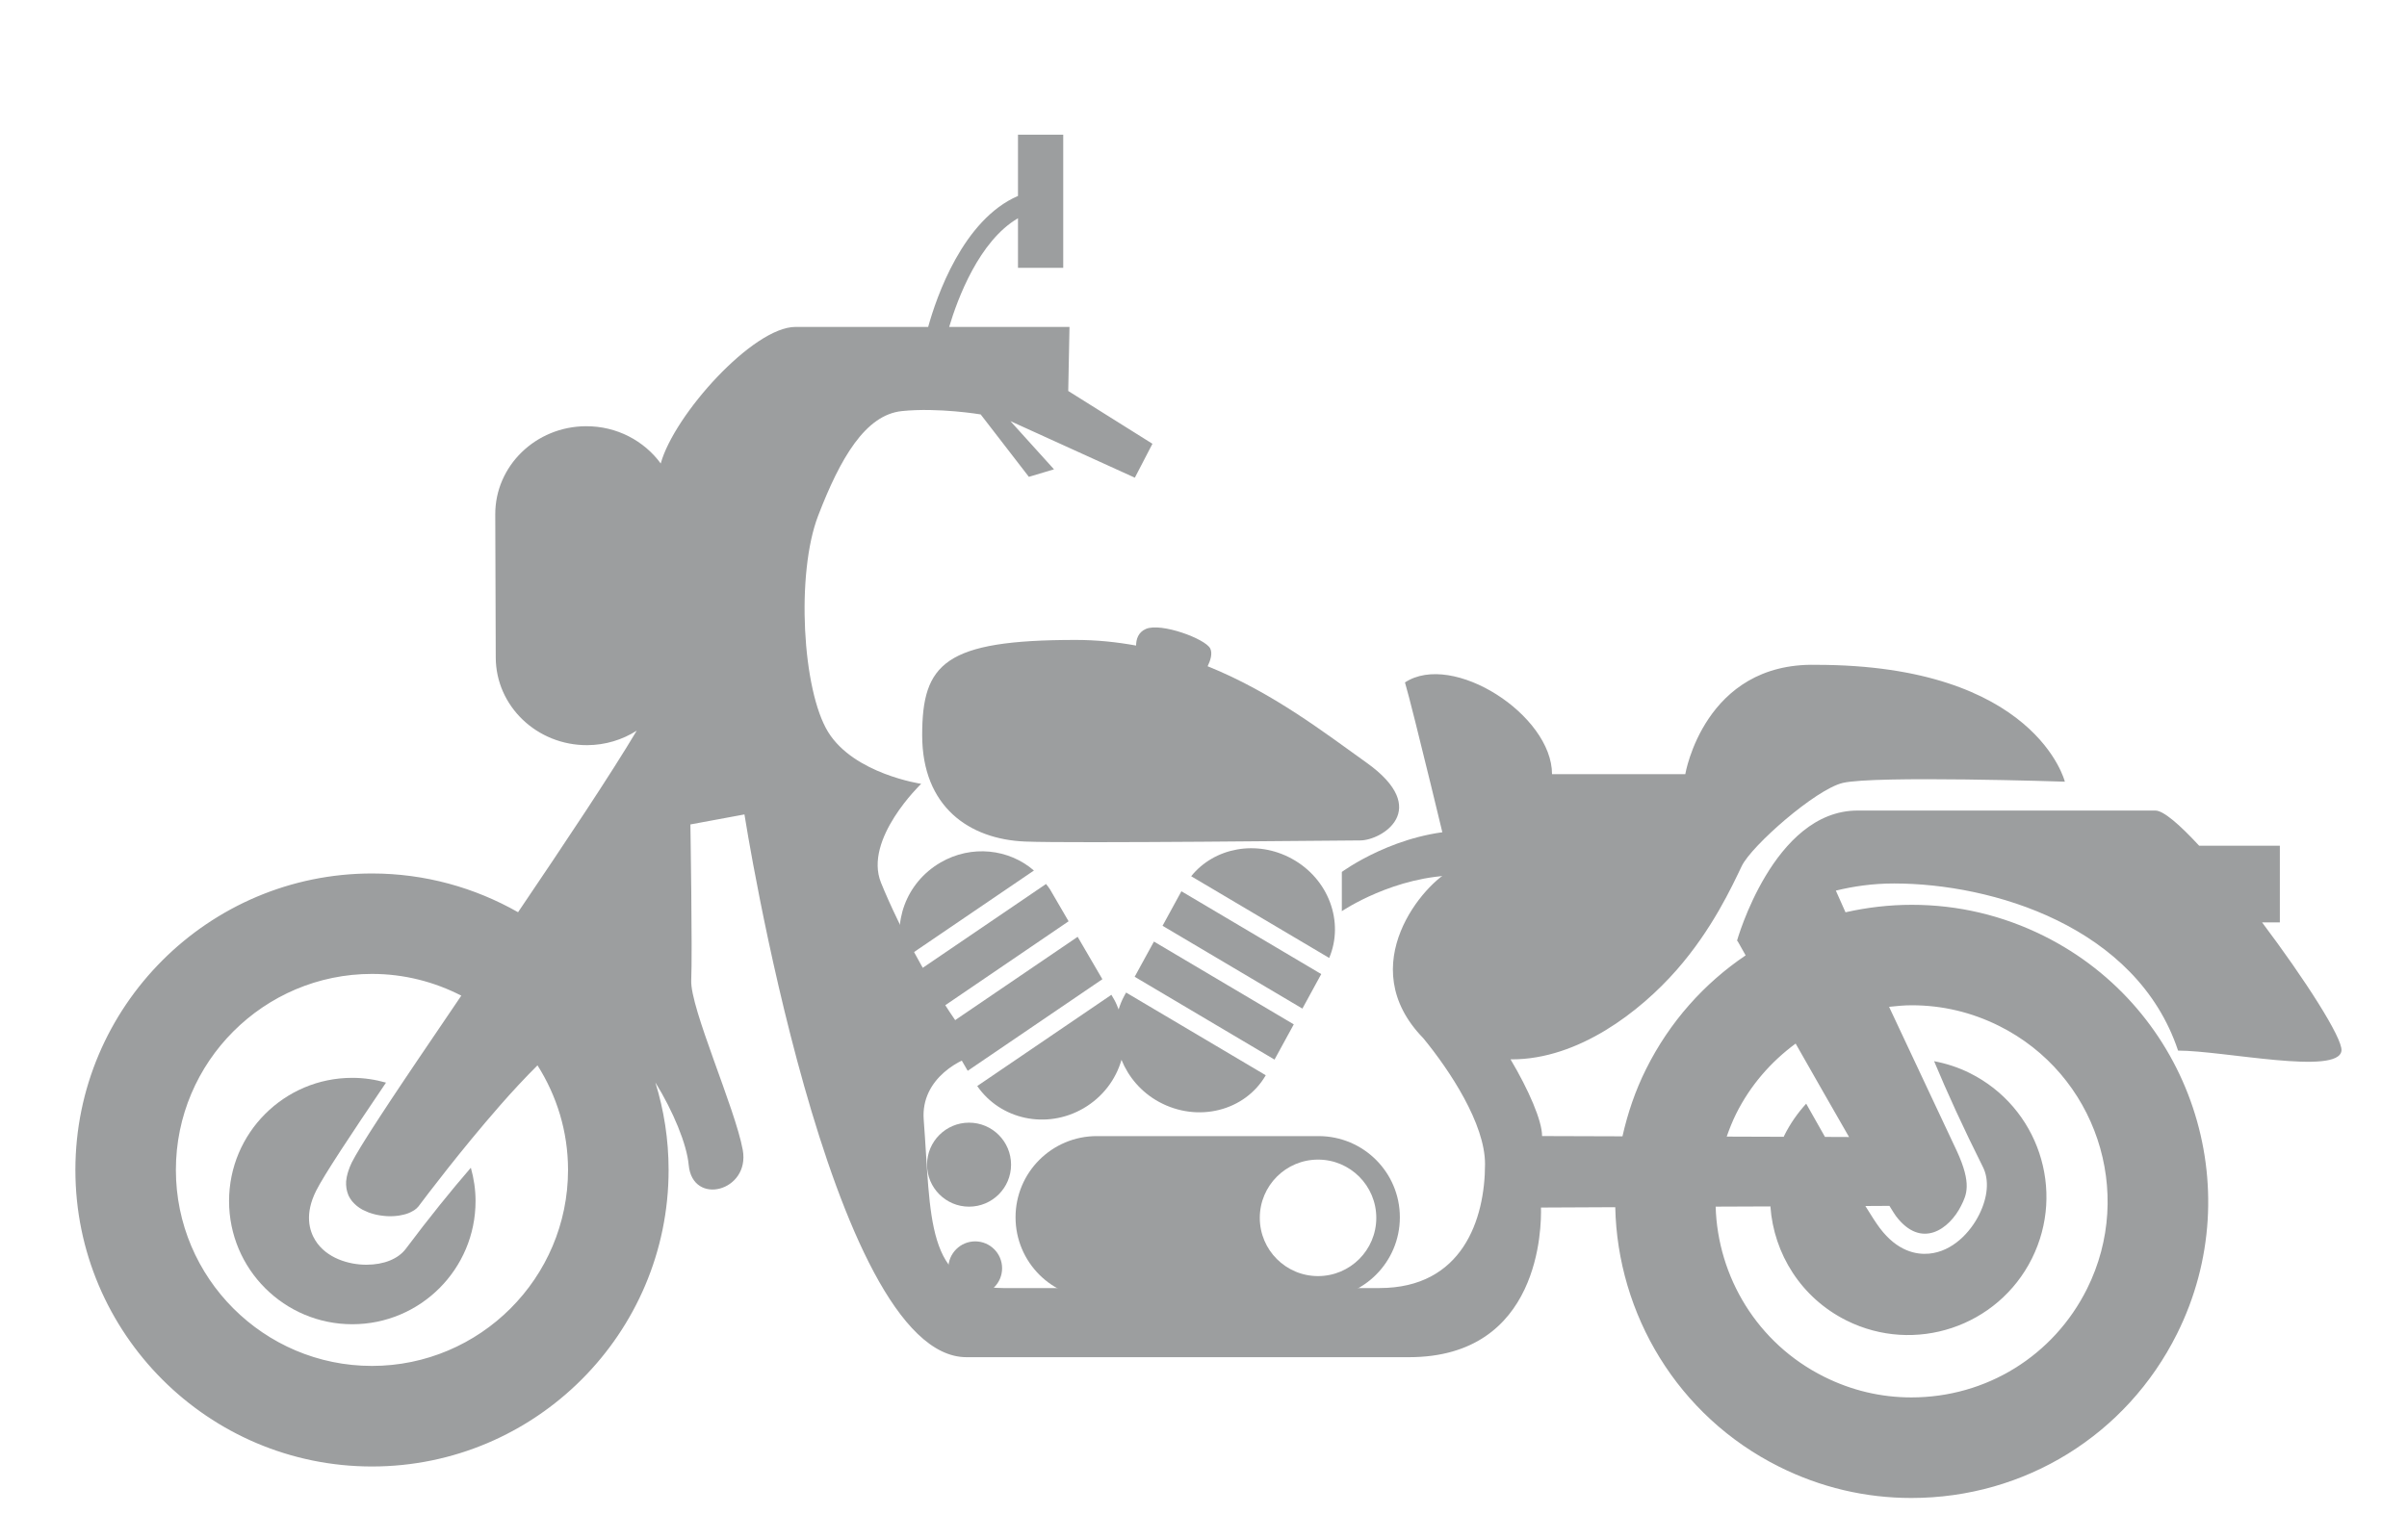 <?xml version="1.0" encoding="utf-8"?>
<!-- Generator: Adobe Illustrator 15.0.0, SVG Export Plug-In . SVG Version: 6.00 Build 0)  -->
<!DOCTYPE svg PUBLIC "-//W3C//DTD SVG 1.1//EN" "http://www.w3.org/Graphics/SVG/1.1/DTD/svg11.dtd">
<svg version="1.1" xmlns="http://www.w3.org/2000/svg" xmlns:xlink="http://www.w3.org/1999/xlink" x="0px" y="0px"
	 width="122.25px" height="78.25px" viewBox="39.25 28.75 122.25 78.25" enable-background="new 39.25 28.75 122.25 78.25"
	 xml:space="preserve">
<g id="Livello_1">
	<g id="Livello_1_1_" display="none">
		<path display="inline" fill="#9C9E9F" d="M133.812,55.027c8.115-1.779,10.769-6.779,11.584-9.129l-23.961,3.556
			C123.238,52.479,126.999,56.517,133.812,55.027"/>
		<path display="inline" fill="#9C9E9F" d="M72.759,79.812c-1.696,0-3.072,1.375-3.072,3.072c0,1.694,1.376,3.067,3.072,3.067
			c1.693,0,3.068-1.373,3.068-3.067C75.827,81.188,74.452,79.812,72.759,79.812"/>
		<path display="inline" fill="#9C9E9F" d="M87.015,82.486c-1.213,0-2.195,0.981-2.195,2.195c0,1.215,0.982,2.195,2.195,2.195
			c1.216,0,2.199-0.98,2.199-2.195C89.214,83.469,88.231,82.486,87.015,82.486"/>
		<path display="inline" fill="#9C9E9F" d="M98.656,83.122c-1.212,0-2.195,0.979-2.195,2.194s0.982,2.195,2.195,2.195
			c1.214,0,2.197-0.98,2.197-2.195C100.854,84.104,99.871,83.122,98.656,83.122"/>
		<path display="inline" fill="#9C9E9F" d="M169.846,60.254c11.639-7.006,23.521-15.393,22.674-21.78
			c-0.57-4.301-5.516-6.234-11.795-6.913l-32.627,14.18c-0.597,2.318-3.264,9.468-13.742,11.764
			c-1.213,0.27-2.348,0.389-3.406,0.389c-6.762,0-10.467-4.888-12.157-8.049h-0.011c-3.652-5.834-7.797-10.847-12.348-13.764
			c-1.941-1.243-4.031-2.094-6.207-2.639c0.35-1.121,0.646-2.671-0.417-2.671c-1.662,0-7.6-0.237-10.448,0
			c-1.585,0.133-1.404,1.294-0.936,2.3c-11.35,1.632-22.575,7.907-27.2,10.754c0,0,9.114,17.31,27.842,26.217
			c18.724,8.897,58.088-1.873,58.487-1.983l0.678,2.448c-1.151,0.319-20.541,5.623-38.797,5.623c-7.881,0-15.554-0.987-21.458-3.795
			c-19.506-9.272-28.521-26.361-28.915-27.124c-1.122-1.115,18.254-31.183-4.086-20.8c-40.794,19.904-38.004,33.492-33.339,38.56
			c-3.542,0.65-6.497,1.864-8.146,3.772c-2.475,2.871,0.466,3.84,5.572,4.606C11.14,75.742,5.769,84.186,5.769,93.895
			c0,14.217,11.535,25.76,25.753,25.76c14.228,0,25.758-11.543,25.758-25.756c0-0.399-0.015-0.789-0.033-1.182
			c1.874,2.897,3.195,4.995,4.08,5.143c2.464,0.092,3.505-3.994,2.355-9.506l8.228,11.836l15.663,0.016v1.885H82.02v4.447h15.238
			v-4.447h-5.242v-1.878l38.328,0.046h6.164c2.842,11.139,12.914,19.396,24.938,19.396c14.223,0,25.758-11.538,25.758-25.756
			c0-6.684-2.564-12.752-6.739-17.332c6.315,3.854,10.938,8.34,12.425,8.047C198.07,82.877,189.52,64.443,169.846,60.254
			 M31.534,110.091c-8.937,0-16.191-7.26-16.191-16.196c0-8.927,7.263-16.195,16.191-16.195c1.827,0,3.572,0.312,5.212,0.881
			l-3.718,6.037c-0.402-0.055-0.809-0.094-1.227-0.094c-4.967,0-8.994,4.027-8.994,8.994c0,4.971,4.026,8.996,8.994,8.996
			c4.97,0,8.996-4.025,8.996-8.996c0-1.922-0.61-3.701-1.64-5.164l3.701-6.013c3.002,2.937,4.864,7.028,4.864,11.554
			C47.719,102.816,40.451,110.091,31.534,110.091 M72.759,90.24c-3.974,0-7.195-3.225-7.195-7.198c0-3.972,3.221-7.194,7.195-7.194
			c3.973,0,7.193,3.223,7.193,7.194C79.952,87.018,76.731,90.24,72.759,90.24 M81.964,84.632c0-2.688,2.181-4.87,4.867-4.87
			c2.69,0,4.872,2.182,4.872,4.87c0,2.687-2.181,4.866-4.872,4.866C84.145,89.498,81.964,87.318,81.964,84.632 M98.473,90.135
			c-2.688,0-4.867-2.181-4.867-4.867c0-2.689,2.18-4.871,4.867-4.871c2.689,0,4.869,2.182,4.869,4.871
			C103.342,87.954,101.162,90.135,98.473,90.135 M161.449,110.091c-6.68,0-12.428-4.057-14.895-9.839h9.217
			c1.631,1.656,3.897,2.686,6.404,2.686c4.971,0,8.999-4.025,8.999-8.996c0-4.965-4.028-8.99-8.999-8.99
			c-3.66,0-6.809,2.193-8.212,5.338h-8.294c1.656-7.202,8.087-12.59,15.781-12.59c8.928,0,16.188,7.27,16.188,16.195
			C177.637,102.831,170.387,110.091,161.449,110.091"/>
	</g>
	<g id="Livello_2">
		<path fill="#9C9E9F" d="M94.955,94.72h11.266c2.278,0,4.127-1.846,4.127-4.125c0-2.28-1.849-4.125-4.127-4.125H94.955
			c-2.278,0-4.126,1.845-4.126,4.125C90.829,92.874,92.676,94.72,94.955,94.72 M106.193,87.664c1.634,0,2.958,1.325,2.958,2.96
			c0,1.634-1.324,2.958-2.958,2.958s-2.959-1.323-2.959-2.958S104.559,87.664,106.193,87.664"/>
		<path fill="#9C9E9F" d="M88.467,85.787c-1.178,0-2.133,0.955-2.133,2.134c0,1.177,0.955,2.134,2.133,2.134
			c1.179,0,2.134-0.955,2.134-2.134S89.646,85.787,88.467,85.787"/>
		<path fill="#9C9E9F" d="M88.78,91.818c-0.753,0-1.366,0.611-1.366,1.365c0,0.756,0.611,1.366,1.366,1.366
			c0.754,0,1.366-0.61,1.366-1.366C90.146,92.43,89.534,91.818,88.78,91.818"/>
		<path fill="#9C9E9F" d="M97.452,60.702c-0.4,0.171-0.498,0.534-0.501,0.846c-0.976-0.178-1.995-0.286-3.068-0.286
			c-6.658,0-7.796,1.195-7.796,4.838c0,3.641,2.391,5.292,5.235,5.405c2.445,0.099,15.934-0.057,17.013-0.057
			c1.083,0,3.671-1.565,0.314-3.955c-2.101-1.496-4.748-3.558-8.064-4.894c0.141-0.289,0.256-0.646,0.133-0.9
			C100.477,61.207,98.226,60.371,97.452,60.702"/>
		<path fill="#9C9E9F" d="M154.14,75.613h0.902v-3.895h-4.097c-0.995-1.077-1.816-1.788-2.223-1.788h-15.13
			c-4.276,0-6.128,6.639-6.128,6.639s0.012-0.012,0.026-0.027c0.123,0.217,0.267,0.471,0.42,0.746
			c-2.107,1.422-3.862,3.381-5.053,5.769c-0.557,1.111-0.941,2.263-1.203,3.424l-4.083-0.013v-0.004
			c0-0.774-0.675-2.331-1.602-3.895c0.023,0.001,0.046,0.002,0.068,0.002c3.383,0,6.511-2.427,8.361-4.533
			c1.815-2.066,2.82-4.256,3.314-5.287c0.495-1.032,3.751-3.897,5.133-4.225c1.618-0.382,11.278-0.063,11.278-0.063
			s-1.469-5.936-12.64-5.936c-5.682-0.127-6.638,5.554-6.638,5.554h-6.768c0-3.001-5.042-6.255-7.469-4.66
			c0.383,1.277,2.363,9.533,2.363,9.533h0.007c-1.349,0.616-5.064,4.824-1.439,8.543c1.342,1.635,3.135,4.342,3.135,6.393
			c0,2.81-1.149,6.3-5.363,6.3H90.208c-3.97,0-3.667-3.642-4.043-8.553c-0.163-2.118,1.957-3.192,2.893-3.32
			c-2.173-2.638-4.17-6.512-5.063-8.724c-0.895-2.213,2.042-5.021,2.042-5.021s-3.406-0.5-4.724-2.628
			c-1.318-2.128-1.639-8.054-0.511-10.99c1.128-2.936,2.404-5.128,4.256-5.319c1.852-0.191,4,0.17,4,0.17l2.448,3.171l1.276-0.382
			l-2.213-2.448l6.319,2.873l0.894-1.723l-4.277-2.682l0.064-3.255h-6.111c0.427-1.433,1.519-4.367,3.495-5.521v2.52h2.298v-6.766
			h-2.298v3.112c-2.801,1.211-4.144,5.145-4.562,6.655h-6.737c-2.155,0-6.162,4.46-6.846,6.938
			c-0.842-1.148-2.225-1.899-3.792-1.893c-2.557,0.009-4.62,2.016-4.612,4.483l0.025,7.272c0.009,2.466,2.089,4.458,4.645,4.449
			c0.931-0.004,1.791-0.277,2.515-0.736c-1.311,2.203-3.622,5.669-6.027,9.223c-2.193-1.246-4.721-1.968-7.419-1.968
			c-8.306,0-15.064,6.758-15.064,15.063c0,8.307,6.758,15.065,15.064,15.065c8.306,0,15.065-6.759,15.065-15.065
			c0-1.546-0.236-3.04-0.672-4.446c0.902,1.46,1.596,3.133,1.693,4.192c0.192,2.106,3.128,1.341,2.745-0.766
			c-0.382-2.108-2.68-7.215-2.617-8.619c0.064-1.404-0.042-7.915-0.042-7.915l2.745-0.509c0,0,4.32,27.575,11.278,27.575h22.469
			c6.698,0,6.734-6.65,6.708-7.602l3.773-0.018c0.115,5.418,3.148,10.601,8.324,13.185c2.111,1.053,4.372,1.588,6.718,1.588
			c5.753,0,10.923-3.196,13.489-8.34c3.711-7.434,0.682-16.497-6.751-20.21c-2.111-1.052-4.372-1.586-6.718-1.586
			c-1.151,0-2.28,0.134-3.368,0.38c-0.183-0.404-0.344-0.767-0.49-1.101c0.887-0.218,1.871-0.363,2.955-0.363
			c4.979,0,12.319,2.171,14.426,8.491c2.298,0,8.171,1.277,8.299,0C158.233,81.489,156.299,78.482,154.14,75.613 M58.141,98.146
			c-5.49,0-9.958-4.468-9.958-9.958s4.468-9.958,9.958-9.958c1.635,0,3.175,0.403,4.538,1.104c-0.788,1.157-1.539,2.264-2.227,3.285
			c-0.009,0.012-0.019,0.025-0.026,0.039c-0.213,0.315-0.42,0.622-0.618,0.919c-0.028,0.043-0.057,0.087-0.085,0.127
			c-0.198,0.298-0.39,0.586-0.573,0.859c-0.012,0.021-0.028,0.043-0.041,0.062c-0.186,0.282-0.362,0.548-0.528,0.803
			c-0.05,0.075-0.093,0.145-0.141,0.218c-0.109,0.166-0.216,0.331-0.313,0.484c-0.057,0.089-0.109,0.17-0.162,0.254
			c-0.08,0.127-0.158,0.249-0.229,0.365c-0.049,0.077-0.097,0.154-0.141,0.226c-0.068,0.11-0.126,0.211-0.183,0.309
			c-0.033,0.054-0.069,0.113-0.098,0.164c-0.078,0.137-0.146,0.26-0.195,0.358c-0.078,0.157-0.133,0.302-0.179,0.445
			c-0.013,0.038-0.024,0.073-0.034,0.111c-0.035,0.122-0.059,0.24-0.069,0.353c-0.002,0.014-0.005,0.03-0.007,0.043
			c-0.009,0.124-0.001,0.237,0.014,0.347c0.003,0.029,0.01,0.056,0.015,0.084c0.019,0.092,0.044,0.177,0.078,0.26
			c0.006,0.014,0.011,0.032,0.018,0.047c0.044,0.091,0.098,0.178,0.16,0.258c0.014,0.017,0.03,0.035,0.045,0.054
			c0.057,0.065,0.117,0.126,0.184,0.182c0.015,0.013,0.027,0.025,0.042,0.036c0.082,0.066,0.17,0.123,0.263,0.176
			c0.019,0.011,0.036,0.017,0.056,0.027c0.083,0.042,0.169,0.081,0.257,0.115c0.02,0.007,0.039,0.016,0.058,0.021
			c0.106,0.038,0.213,0.067,0.325,0.094c0.016,0.005,0.029,0.006,0.043,0.009c0.099,0.021,0.199,0.037,0.3,0.048
			c0.021,0.003,0.044,0.007,0.066,0.008c0.105,0.011,0.211,0.017,0.316,0.017c0.005,0,0.011,0,0.016,0
			c0.139,0,0.272-0.011,0.402-0.029c0.041-0.006,0.078-0.016,0.118-0.022c0.09-0.017,0.178-0.036,0.26-0.061
			c0.041-0.013,0.08-0.027,0.119-0.041c0.076-0.029,0.146-0.062,0.211-0.102c0.031-0.015,0.062-0.029,0.089-0.049
			c0.087-0.059,0.163-0.123,0.219-0.196c0.379-0.507,2.176-2.883,4.113-5.095v-0.001c0.643-0.735,1.301-1.444,1.932-2.07
			c0.976,1.54,1.551,3.359,1.551,5.314C68.099,93.677,63.632,98.146,58.141,98.146 M138.637,87.229
			c-0.408-0.885-1.937-4.103-3.442-7.327c0.381-0.042,0.764-0.079,1.153-0.079c1.547,0,3.04,0.353,4.438,1.051
			c4.912,2.453,6.914,8.444,4.462,13.357c-1.697,3.401-5.114,5.515-8.92,5.515c-1.548,0-3.04-0.354-4.438-1.053
			c-3.397-1.695-5.4-5.084-5.503-8.639l2.781-0.011c0.168,2.396,1.556,4.644,3.862,5.794c3.469,1.731,7.687,0.324,9.419-3.146
			c1.729-3.47,0.321-7.686-3.148-9.419c-0.589-0.295-1.202-0.491-1.819-0.608c0.655,1.572,1.481,3.384,2.479,5.376
			c0.326,0.644,0.255,1.527-0.191,2.419c-0.441,0.888-1.344,1.873-2.544,1.983c-0.651,0.06-1.615-0.119-2.503-1.302
			c-0.176-0.234-0.429-0.626-0.732-1.118l1.222-0.007c0.15,0.244,0.271,0.435,0.326,0.511c1.288,1.713,2.721,0.675,3.317-0.522
			C139.133,89.448,139.403,88.89,138.637,87.229 M133.162,86.516l-1.222-0.005c-0.305-0.536-0.622-1.095-0.955-1.688
			c-0.428,0.468-0.803,0.999-1.102,1.596c-0.014,0.027-0.024,0.059-0.038,0.086l-2.897-0.01c0.138-0.391,0.29-0.778,0.479-1.159
			c0.724-1.452,1.775-2.649,3.022-3.567C131.361,83.372,132.319,85.053,133.162,86.516"/>
		<path fill="#9C9E9F" d="M119.636,74.416l0.057-1.537c0,0-2.391-1.934-5.918-1.934c-3.528,0-6.374,2.104-6.374,2.104v1.993
			c0,0,2.675-1.821,5.918-1.821C116.562,73.221,119.636,74.416,119.636,74.416"/>
		<path fill="#9C9E9F" d="M59.863,92.193c-0.386,0.516-1.117,0.812-2.006,0.812c-0.883,0-2.028-0.327-2.594-1.241
			c-0.307-0.496-0.548-1.335,0.042-2.515c0.393-0.787,1.771-2.867,3.55-5.496c-0.544-0.155-1.118-0.243-1.712-0.243
			c-3.457,0-6.259,2.804-6.259,6.26c0,3.457,2.802,6.258,6.259,6.258c3.458,0,6.26-2.801,6.26-6.258
			c0-0.588-0.087-1.153-0.239-1.693C62.171,89.225,61.054,90.605,59.863,92.193"/>
		<path fill="#9C9E9F" d="M99.749,73.267l7.01,4.152c0.77-1.823-0.018-4.015-1.9-5.043C103.065,71.397,100.917,71.816,99.749,73.267
			"/>
		<polygon fill="#9C9E9F" points="96.879,78.375 103.982,82.583 104.96,80.793 97.858,76.586 		"/>
		<polygon fill="#9C9E9F" points="106.355,78.238 99.253,74.031 98.295,75.785 105.398,79.992 		"/>
		<path fill="#9C9E9F" d="M93.523,75.556l-0.941-1.617c-0.06-0.103-0.136-0.185-0.205-0.278l-6.809,4.631l1.117,1.919L93.523,75.556
			z"/>
		<polygon fill="#9C9E9F" points="95.239,78.499 93.983,76.345 87.145,80.997 88.399,83.152 		"/>
		<path fill="#9C9E9F" d="M87.014,72.573c-1.759,1.024-2.494,3.102-1.845,4.889l6.593-4.485
			C90.496,71.879,88.592,71.653,87.014,72.573"/>
		<path fill="#9C9E9F" d="M94.281,85.057c0.98-0.571,1.645-1.469,1.928-2.462c0.353,0.866,0.994,1.639,1.901,2.135
			c1.971,1.075,4.375,0.466,5.427-1.352l-7.094-4.202l-0.093,0.171c-0.122,0.222-0.213,0.453-0.285,0.688
			c-0.068-0.166-0.13-0.334-0.223-0.495l-0.145-0.249l-6.814,4.635C90.055,85.628,92.399,86.15,94.281,85.057"/>
	</g>
	<g id="Livello_3" display="none">
		<path display="inline" fill="#9C9E9F" d="M142.486,80.959V70.195l-43.151,3.638l-0.105,0.013c-0.325,0.04-4.238,0.559-8.122,2.477
			l-10.366,0.061l-0.073,0.008c-0.434,0.034-3.955,0.536-4.535,6.53H71.44v0.597v2.896v1.285v3.489v6.063v0.616v2.876h4.231
			c0.1,1.536,0.485,3.351,1.588,4.628c0.902,1.048,2.153,1.598,3.613,1.598c1.34,0,2.468-0.449,3.356-1.341
			c2.204-2.209,2.412-6.61,2.412-13.157c0-0.734-0.011-4.76-0.011-4.76c0-3.023,1.569-5.197,3.616-6.751h40.009
			c-3.262,3.694-4.158,5.19-4.951,6.751v-1.299c0-1.686-1.203-3.098-2.796-3.424L92.813,82.92c-1.924,0-3.491,1.566-3.491,3.491
			v13.302c0,1.566,0.625,3.104,1.708,4.217l4.549,4.678c1.001,1.033,2.776,1.783,4.218,1.783h22.014
			c1.924,0,3.492-1.565,3.492-3.492v-9.562c0.008,0.002,0.014,0.009,0.021,0.011c1.833,0.607,3.808-0.385,4.416-2.215
			c1.479-4.453,3.91-8.39,9.554-14.174H142.486L142.486,80.959z M83.138,87.71l0.004,2.49c0.022,5.928,0.039,11.528-1.387,12.963
			c-0.164,0.163-0.383,0.315-0.883,0.315c-0.558,0-0.804-0.195-0.969-0.389c-0.44-0.512-0.651-1.423-0.729-2.349h2.102v-2.876V97.25
			v-6.062v-3.49v-1.285v-2.895V82.92h-1.63c0.282-2.16,1.041-2.925,1.405-3.045l5.175-0.046
			C84.405,81.784,83.138,84.348,83.138,87.71"/>
		<path display="inline" fill="#9C9E9F" d="M158.997,67.022c-0.541,0-1.077,0.023-1.61,0.05c1.047-1.34,2.816-3.605,4.741-6.062
			h16.077h5.136h4.521v-7.802h-9.655v0.014l-12.467,0.035l-0.337-8.331v-0.5c0-0.132-0.012-0.251-0.033-0.359l-0.028-0.72
			l-50.69,0.301l0.035,0.006l-3.264,0.084l0.012,4.116c-5.629-4.03-12.902-7.858-21.192-8.953c0.02-0.114,0.034-0.231,0.034-0.349
			v-0.499c0-1.093-0.895-1.989-1.988-1.989H85.23c-1.092,0-1.988,0.896-1.988,1.989v0.499c0,0.077,0.013,0.149,0.024,0.223
			c-9.391,1.371-14.102,12.162-13.948,16.64l0.007,0.461c0.01,1.149,0.032,3.134,0.491,5.132h-1.592v-15.4
			c0.062-0.688-0.289-1.381-0.94-1.715l-3.109-1.592c-0.851-0.439-1.91-0.098-2.348,0.756l-2.483,4.84c-0.5-2-1.785-3.8-3.622-5.233
			l6.934-13.517c5.134,0.009,7.929,2.766,8.784,3.775v1.05c0,0.963,0.782,1.746,1.745,1.746c0.966,0,1.749-0.782,1.749-1.746v-1.659
			c0-0.35-0.105-0.691-0.301-0.98c-0.116-0.168-2.195-3.078-6.442-4.645H79.32c1.929,0,3.494-1.563,3.494-3.493
			c0-1.928-1.565-3.492-3.494-3.492H66.297V14.83l2.797,4.835c2.506,0,4.542-3.516,4.542-7.854s-2.036-7.85-4.542-7.85l-4.543,7.853
			v7.948c-1.662,0.269-2.931,1.698-2.931,3.435c0,0.092,0.018,0.18,0.024,0.271l-8.925,17.403c-2.24-1.009-4.879-1.602-7.713-1.602
			v20.998c3.492,0,6.691-0.883,9.202-2.358l-1.336,2.607c-0.438,0.854-0.096,1.913,0.759,2.351l1.552,0.797l-3.479,6.79
			c-4.841-2.212-10.164-3.429-15.668-3.429c-2.865,0-5.727,0.323-8.503,0.964c1.507,6.712,0.051-0.117,1.572,6.803
			c2.261-0.519,4.595-0.785,6.932-0.785c4.376,0,8.611,0.943,12.479,2.661L46.037,81.5c-4.38-1.745-7.139-2.254-10-2.254
			c-14.099,0-25.572,11.473-25.572,25.572c0,14.104,11.474,25.576,25.572,25.576c14.105,0,25.579-11.473,25.579-25.576
			c0-8.523-4.224-16.062-12.44-21.782l2.45-4.778c4.721,2.773,8.713,6.805,11.449,11.789c6.156-3.217-0.114-0.082,6.123-3.359
			c-3.25-5.918-7.944-10.729-13.494-14.117H96.59c1.35-0.312,2.274-0.435,2.431-0.455l0.169-0.02l45.044-3.796v9.491
			c1.565-0.857,3.213-1.57,4.914-2.146l1.354,4.916c-10.792,4.852-17.079,13.828-17.079,24.26c0,14.104,11.472,25.574,25.576,25.574
			c14.103,0,25.574-11.472,25.574-25.574c0-14.102-11.474-25.573-25.574-25.573c-1.091,0-2.358-0.017-5.118,0.431l-1.367-4.961
			c2.102-0.457,4.266-0.709,6.485-0.709c9.567,0,18.438,4.354,24.339,11.942c4.562-3.3-0.027-0.165,5.514-4.287
			C181.618,72.354,170.734,67.022,158.997,67.022 M51.134,104.816c0,8.326-6.771,15.1-15.1,15.1c-8.325,0-15.097-6.773-15.097-15.1
			c0-8.324,6.771-15.098,15.097-15.098c1.176,0,2.334,0.16,5.146,1.244l-3.085,6.014c-0.659-0.175-1.348-0.274-2.061-0.274
			c-4.482,0-8.116,3.633-8.116,8.114c0,4.482,3.634,8.115,8.116,8.115c4.481,0,8.115-3.633,8.115-8.115
			c0-2.517-1.144-4.766-2.942-6.254l3.102-6.049C49.149,96.324,51.134,100.342,51.134,104.816 M153.337,90.85l1.872,6.795
			c-2.576,1.357-4.33,4.06-4.33,7.172c0,4.483,3.635,8.115,8.118,8.115c4.481,0,8.114-3.632,8.114-8.115
			c0-4.48-3.633-8.113-8.114-8.113c-0.142,0-0.28,0.014-0.42,0.021l-1.888-6.846c1.84-0.312,2.135-0.158,2.308-0.158
			c8.323,0,15.099,6.772,15.099,15.098c0,8.326-6.773,15.1-15.099,15.1c-8.328,0-15.101-6.773-15.101-15.1
			C143.896,99.206,146.992,94.309,153.337,90.85"/>
	</g>
	<g id="Livello_4" display="none">
		<path display="inline" fill="#9C9E9F" d="M185.014,73.43v-0.313h8.614V60.687h-23.899c-1.472-0.618-3.018-1.146-4.654-1.547
			h15.918v-4.598h-33.025h-4.453h-3.257c0.239-0.862,0.396-1.667,0.396-2.305c0-2.988,0-7.331-4.367-7.331h-30.387
			c0,0-4.275,0.539-4.275,6.652c0,1.164,0.119,2.252,0.307,3.256l6.271,15.422l0.382,0.915l0.009,0.02h-0.002
			c0.674,1.834,0.684,3.396,0.024,4.648c-0.247,0.472-0.587,0.89-0.982,1.263l-1.267,0.954c0.175-0.104,0.338-0.225,0.504-0.34
			c0,0,0,0,0,0.005v0.002l-3.368,2.53c-9.429-5.58-28.465-16.837-30.133-17.822c0.673-1.177,1.503-2.628,1.503-2.628l0.783-1.38
			l-1.366-0.757c-0.516-0.284-4.126-2.438-4.126-6.938c0-1.203,0.262-2.578,0.905-4.122c0.299-0.43,0.808-1.339,0.808-2.675
			c0-0.253-0.019-0.524-0.062-0.808c-0.045-0.278-0.116-0.553-0.204-0.829c-0.08-0.258-0.186-0.515-0.308-0.771l6.444-11.213
			l4.075,1.263c1.569,0.485,3.227-0.436,3.697-2.056c0.47-1.621-0.419-3.328-1.99-3.814l-5.896-1.824c0,0-0.29-1.006-1.2-2.088
			c-0.038-0.051-0.075-0.104-0.117-0.148c-0.026-0.029-0.052-0.051-0.076-0.078c-0.067-0.078-0.148-0.152-0.224-0.229
			c-0.349-0.351-0.735-0.657-1.151-0.924c-0.962-0.623-2.234-1.115-3.906-1.248l-0.017-0.006c-0.144-0.013-0.3-0.013-0.445-0.021
			c-0.155-0.003-0.299-0.019-0.46-0.019l0.003,0.006c-0.04,0-0.075-0.006-0.112-0.006h-3.105v-0.01H54.732v16.348h5.317
			l-11.59,24.662c0,0,1.061,0.621,2.157,1.262l-2.858,5.678c-4.769-2.442-10.132-3.823-15.807-3.823
			c-5.618,0-11.001,1.317-15.995,3.903c-1.685,0.878-2.365,2.997-1.519,4.734c0.849,1.738,2.901,2.438,4.587,1.565
			c4.033-2.097,8.382-3.154,12.926-3.154c4.538,0,8.834,1.086,12.659,3.018l-0.83,1.646c-3.601-1.82-7.631-2.871-11.905-2.871
			c-14.986,0-27.18,12.578-27.18,28.041c0,15.461,12.194,28.039,27.18,28.039c14.987,0,27.18-12.578,27.18-28.039
			c0-7.324-2.758-13.981-7.23-18.979c-0.231-0.285-0.449-0.571-0.687-0.854l0.835-1.654c5.462,5.423,8.871,13.037,8.871,21.461
			c0,2.363-0.27,4.721-0.802,6.998c-0.443,1.893,0.686,3.791,2.52,4.252c1.833,0.451,3.678-0.706,4.119-2.6
			c0.275-1.172,0.481-2.355,0.643-3.552c2.975,5.495,6.607,9.935,10.981,11.649l0.255,0.102h51.533l6.279,0.09
			c0.312,0.359,0.628,0.706,0.941,1.049c5.119,6.813,13.104,11.221,22.088,11.221c9.164,0,17.287-4.592,22.393-11.637l9.582,0.135
			v-9.191l-5.178,0.074c0.755-2.611,1.174-5.375,1.174-8.236c0-1.477-0.143-2.914-0.35-4.33l5.906,0.467
			c0.463,0.037,0.92-0.15,1.229-0.515c0.305-0.358,0.434-0.848,0.339-1.319C194.457,94.527,192.133,83.361,185.014,73.43
			 M51.685,100.098c0,11.269-8.887,20.438-19.809,20.438c-10.924,0-19.81-9.169-19.81-20.438c0-11.27,8.885-20.436,19.81-20.436
			c3.05,0,5.929,0.736,8.511,2.01l-4.159,8.262c-1.314-0.605-2.763-0.944-4.29-0.944c-5.83,0-10.551,4.87-10.551,10.884
			c0,6.008,4.722,10.882,10.551,10.882c5.824,0,10.549-4.874,10.549-10.882c0-0.704-0.072-1.387-0.194-2.049l5.177-10.28
			C50.1,91.01,51.685,95.361,51.685,100.098 M108.031,109.785l-19.493,0.41L89.55,99.4c0.672-3.873,3.304-4.178,3.516-4.197h9.432
			c0.273,1.77,1.167,3.695,4.023,4.904l1.031,6.617l24.475-0.382c0.215,1.052,0.496,2.079,0.818,3.085L108.031,109.785z
			 M109.784,91.648v-1.955h32.291v-0.295c2.39-3.981,6.028-7.076,10.354-8.709l1.592,10.931L109.784,91.648z M166.568,120.085
			c-2.234,0.871-4.645,1.369-7.168,1.369c-4.619,0-8.871-1.614-12.297-4.298l23.416,0.328
			C169.038,118.545,167.729,119.414,166.568,120.085 M178.1,108.775l-37.146,0.537c-0.452-0.994-0.833-2.021-1.13-3.092
			l24.393-0.378c1.377-1.51,2.223-3.538,2.223-5.772c0-4.025-2.729-7.389-6.381-8.235l-1.804-12.382
			c0.382-0.021,0.759-0.059,1.146-0.059c11.24,0,20.387,9.434,20.387,21.027C179.786,103.393,179.18,106.215,178.1,108.775"/>
	</g>
	<g id="Livello_5" display="none">
		<g display="inline">
			<path fill="#9C9E9F" d="M179.609,93.337l4.736-3.869c0,0-2.384-4.302-5.544-9.073c2.481,0.623,5.612,1.102,5.47-0.519
				c-0.238-2.67-1.66-7.661-4.978-9.054c-2.242-0.943-6.108-0.714-8.381-0.47c-1.63-1.554-3.161-2.548-4.404-2.548
				c-5.843,0-18.788,5.417-26.841,5.417H99.566c-5.212,0,6.948,5.725,8.368,15.01s-12.869,17.021-17.052,17.021h-15
				c-1.895,0-13.578-8.354-15.315-23.521c-1.734-15.166,11.21-39.305,14.525-40.388c3.316-1.082,11.055,0,11.055,0
				s1.894-5.531-1.105-5.222c-3.001,0.311-10.185,0.117-10.185,0.117s-2.12-3.568-4.954-6.213l0.569,0.026
				c0.156-3.552,1.526-12.221,5.829-15.129c1.363,7.165,5.068,7.271,5.068,7.271V2.352c0,0-5.198,1.721-5.423,8.549
				c-6.723,2.683-8.586,12.644-9.083,16.975c-4.074-1.727-10.876,0.626-10.876,0.626l-0.001,0.039
				c-3.042,0.481-4.545-4.807-6.589-4.141c-2.133,0.698-0.711,18.918,1.541,18.105c1.848-0.668,4.705-3.031,5.676-3.865
				c1.178,1.228,2.851,3.323,2.218,4.872c-0.634,1.083-2.054-0.311-4.106,1.082c-1.989,1.35-18.312,10.734-20.042,33.84
				C29.607,79.499,5.34,94.473,10.283,97.828c0.751,0.302,3.063,0.429,6.133,0.548c-2.32,3.304-3.687,7.296-3.687,11.599
				c0,11.307,9.385,20.504,20.921,20.504c8.794,0,16.327-5.358,19.413-12.912c4.926,3.901,9.703,6.104,12.717,6.104
				c8.423,0,46.721-0.438,53.894-0.466c0.062,0.004,0.119,0.021,0.182,0.021c0.062,0,0.123-0.017,0.188-0.021h0.206
				c0.344,0,0.675-0.042,0.994-0.117c3.454-0.64,6.071-3.601,6.071-7.174c0-1.444-0.447-2.774-1.189-3.903
				c-7.428-0.15-13.415-7.675-13.415-16.947c0-9.367,6.106-16.965,13.646-16.965c0.066,0,0.134,0.022,0.199,0.028
				c-4.479,2.39-7.568,7.315-7.568,13.028c0,8.043,6.107,14.563,13.644,14.563c1.942-1.747,3.745-3.483,5.365-5.116
				c0.571-0.179,1.159-0.355,1.752-0.535c-1.746,2.994-2.763,6.447-2.763,10.143c0,11.301,9.386,20.499,20.92,20.499
				c11.535,0,20.919-9.198,20.919-20.499c0-5.129-1.942-9.809-5.128-13.406c5.476,2.674,13.21,7.26,14.443,11.857
				c2.022-1.596-0.02,0,2.053-1.547C190.352,102.158,179.609,93.337,179.609,93.337 M33.65,115.619
				c-3.182,0-5.764-2.533-5.764-5.646c0-3.115,2.582-5.647,5.764-5.647c3.178,0,5.762,2.532,5.762,5.647
				C39.412,113.086,36.828,115.619,33.65,115.619 M157.902,115.852c-3.176,0-5.76-2.533-5.76-5.646c0-3.117,2.584-5.651,5.76-5.651
				c3.184,0,5.765,2.534,5.765,5.651C163.667,113.316,161.086,115.852,157.902,115.852"/>
			<path fill="#9C9E9F" d="M99.566,69.508h40.103c3.829,0,9.452-1.539,14.42-2.896c4.942-1.354,9.213-2.521,12.421-2.521
				c0.422,0,0.85,0.054,1.286,0.151c-1.769-3.765-8.671-7.749-16.286-10.939c-8.92-3.738-52.022-3.83-55.34,0
				c-2.851,3.291-2.488,14.044-1.125,18.392C95.612,70.727,96.86,69.508,99.566,69.508"/>
		</g>
	</g>
</g>
<g id="Livello_2_1_" display="none">
	<g id="Livello_3_1_" display="inline">
		<path fill="#9C9E9F" d="M125.194,76.073v-6.167l-24.721,2.084l-0.06,0.008c-0.187,0.022-2.428,0.319-4.653,1.419l-5.938,0.034
			l-0.042,0.005c-0.249,0.02-2.266,0.307-2.598,3.741h-2.689v0.342v1.658v0.736v1.999v3.474v0.354v1.647h2.424
			c0.057,0.88,0.278,1.92,0.91,2.651c0.517,0.601,1.233,0.915,2.07,0.915c0.768,0,1.414-0.257,1.923-0.768
			c1.263-1.266,1.382-3.787,1.382-7.538c0-0.421-0.006-2.727-0.006-2.727c0-1.732,0.899-2.978,2.072-3.868h22.921
			c-1.869,2.117-2.382,2.974-2.837,3.868v-0.744c0-0.966-0.689-1.774-1.602-1.962l-17.011-0.039c-1.103,0-2,0.897-2,2v7.621
			c0,0.897,0.358,1.777,0.979,2.415l2.606,2.681c0.573,0.592,1.59,1.021,2.416,1.021h12.612c1.102,0,2-0.897,2-2.001v-5.478
			c0.005,0.001,0.008,0.005,0.013,0.006c1.05,0.348,2.182-0.221,2.53-1.269c0.847-2.552,2.239-4.807,5.473-8.12H125.194
			L125.194,76.073z M91.194,79.94l0.002,1.427c0.013,3.396,0.022,6.604-0.795,7.427c-0.094,0.093-0.219,0.181-0.506,0.181
			c-0.319,0-0.46-0.112-0.555-0.223c-0.252-0.293-0.373-0.815-0.417-1.346h1.204v-1.647v-0.353v-3.474v-1.999v-0.736v-1.658v-0.343
			h-0.934c0.162-1.237,0.596-1.676,0.805-1.744l2.965-0.026C91.919,76.546,91.194,78.015,91.194,79.94"/>
		<path fill="#9C9E9F" d="M134.653,68.088c-0.31,0-0.617,0.013-0.923,0.029c0.6-0.768,1.614-2.065,2.717-3.473h9.21h2.942h2.59
			v-4.47h-5.531v0.008l-7.143,0.02l-0.192-4.773v-0.287c0-0.075-0.007-0.144-0.02-0.206l-0.016-0.412l-29.041,0.172l0.021,0.003
			l-1.87,0.048l0.007,2.358c-3.225-2.309-7.392-4.502-12.141-5.129c0.012-0.065,0.02-0.132,0.02-0.2v-0.286
			c0-0.626-0.513-1.14-1.139-1.14h-1.751c-0.625,0-1.139,0.514-1.139,1.14v0.286c0,0.044,0.007,0.086,0.014,0.128
			c-5.38,0.786-8.079,6.968-7.991,9.533l0.004,0.264c0.006,0.658,0.019,1.795,0.281,2.94H82.65V55.82
			c0.035-0.394-0.166-0.791-0.539-0.982l-1.782-0.912c-0.487-0.251-1.094-0.056-1.345,0.433l-1.422,2.773
			c-0.287-1.146-1.023-2.177-2.075-2.998l3.973-7.744c2.941,0.005,4.542,1.584,5.032,2.163v0.602c0,0.552,0.448,1,1,1
			c0.553,0,1.002-0.448,1.002-1v-0.951c0-0.2-0.06-0.396-0.172-0.561c-0.066-0.097-1.257-1.764-3.69-2.661h6.375
			c1.105,0,2.002-0.896,2.002-2.001c0-1.104-0.896-2-2.002-2h-7.461v-2.792l1.603,2.77c1.436,0,2.602-2.015,2.602-4.5
			c0-2.485-1.166-4.497-2.602-4.497l-2.603,4.499v4.554c-0.952,0.154-1.679,0.973-1.679,1.967c0,0.053,0.01,0.104,0.014,0.155
			l-5.113,9.971c-1.283-0.579-2.795-0.918-4.418-0.918v12.03c2,0,3.833-0.506,5.271-1.351l-0.765,1.494
			c-0.251,0.489-0.055,1.096,0.435,1.347l0.89,0.457l-1.993,3.89c-2.774-1.267-5.823-1.964-8.977-1.964
			c-1.641,0-3.281,0.185-4.871,0.552c0.863,3.846,0.029-0.067,0.9,3.897c1.295-0.297,2.633-0.45,3.972-0.45
			c2.507,0,4.933,0.541,7.149,1.524l-1.42,2.769c-2.509-1-4.09-1.291-5.729-1.291c-8.078,0-14.65,6.572-14.65,14.65
			c0,8.08,6.573,14.652,14.65,14.652c8.081,0,14.654-6.572,14.654-14.652c0-4.883-2.42-9.202-7.127-12.479l1.404-2.737
			c2.705,1.589,4.992,3.898,6.559,6.754c3.527-1.843-0.065-0.047,3.508-1.925c-1.862-3.39-4.551-6.146-7.73-8.087H98.9
			c0.773-0.18,1.303-0.249,1.393-0.261l0.097-0.012l25.806-2.174v5.437c0.896-0.491,1.84-0.899,2.814-1.229l0.775,2.816
			c-6.183,2.779-9.784,7.922-9.784,13.898c0,8.08,6.572,14.651,14.652,14.651c8.079,0,14.651-6.572,14.651-14.651
			s-6.573-14.651-14.651-14.651c-0.625,0-1.351-0.009-2.932,0.247l-0.783-2.842c1.203-0.262,2.443-0.406,3.715-0.406
			c5.481,0,10.563,2.494,13.944,6.842c2.613-1.891-0.017-0.095,3.158-2.456C147.613,71.143,141.378,68.088,134.653,68.088
			 M72.859,89.741c0,4.77-3.879,8.65-8.651,8.65c-4.77,0-8.649-3.881-8.649-8.65s3.879-8.649,8.649-8.649
			c0.674,0,1.337,0.092,2.948,0.713l-1.768,3.444c-0.377-0.1-0.772-0.157-1.181-0.157c-2.568,0-4.65,2.082-4.65,4.649
			s2.082,4.648,4.65,4.648c2.567,0,4.649-2.081,4.649-4.648c0-1.442-0.655-2.73-1.686-3.583l1.777-3.466
			C71.722,84.876,72.859,87.178,72.859,89.741 M131.41,81.739l1.073,3.893c-1.477,0.778-2.48,2.326-2.48,4.109
			c0,2.568,2.082,4.648,4.65,4.648c2.567,0,4.648-2.08,4.648-4.648c0-2.567-2.081-4.648-4.648-4.648c-0.081,0-0.16,0.008-0.24,0.013
			l-1.082-3.922c1.055-0.18,1.224-0.091,1.322-0.091c4.769,0,8.65,3.88,8.65,8.649s-3.881,8.65-8.65,8.65
			c-4.771,0-8.651-3.881-8.651-8.65C126.002,86.526,127.775,83.721,131.41,81.739"/>
	</g>
</g>
<g id="Livello_5_2_" display="none">
	<g id="Livello_4_1_" display="inline">
		<path fill="#9C9E9F" d="M150.826,71.786v-0.186h5.089v-7.342h-14.117c-0.869-0.365-1.782-0.677-2.748-0.914h9.401v-2.716h-19.507
			h-2.631h-1.923c0.141-0.509,0.232-0.985,0.232-1.362c0-1.764,0-4.33-2.578-4.33h-17.949c0,0-2.525,0.318-2.525,3.929
			c0,0.688,0.07,1.33,0.181,1.923l3.705,9.11l0.225,0.539l0.007,0.012h-0.003c0.399,1.084,0.405,2.007,0.016,2.745
			c-0.146,0.28-0.347,0.527-0.581,0.747l-0.748,0.563c0.104-0.062,0.2-0.133,0.299-0.201c0,0,0,0,0,0.003v0.002l-1.989,1.494
			c-5.571-3.296-16.814-9.945-17.799-10.527c0.397-0.695,0.888-1.552,0.888-1.552l0.462-0.815l-0.807-0.447
			c-0.305-0.168-2.438-1.44-2.438-4.098c0-0.711,0.155-1.523,0.535-2.434c0.177-0.254,0.477-0.791,0.477-1.581
			c0-0.149-0.011-0.31-0.037-0.477c-0.027-0.165-0.068-0.327-0.12-0.49c-0.047-0.152-0.11-0.304-0.182-0.456l3.806-6.623
			l2.407,0.746c0.926,0.287,1.906-0.257,2.184-1.214c0.277-0.958-0.248-1.966-1.175-2.252l-3.482-1.078c0,0-0.172-0.594-0.709-1.233
			c-0.023-0.03-0.045-0.061-0.069-0.087c-0.016-0.017-0.031-0.03-0.045-0.046c-0.04-0.046-0.088-0.09-0.132-0.136
			c-0.207-0.207-0.434-0.388-0.68-0.545c-0.568-0.368-1.32-0.659-2.307-0.737l-0.011-0.003c-0.085-0.008-0.177-0.008-0.263-0.013
			c-0.091-0.002-0.176-0.011-0.272-0.011l0.002,0.003c-0.024,0-0.045-0.003-0.067-0.003h-1.833v-0.006h-7.141v9.656h3.14
			l-6.845,14.567c0,0,0.626,0.367,1.274,0.745l-1.688,3.354c-2.817-1.442-5.984-2.257-9.336-2.257c-3.318,0-6.498,0.777-9.448,2.305
			c-0.995,0.519-1.397,1.771-0.897,2.797c0.501,1.026,1.714,1.439,2.709,0.925c2.382-1.239,4.951-1.863,7.635-1.863
			c2.681,0,5.218,0.641,7.477,1.782l-0.49,0.973c-2.127-1.075-4.508-1.696-7.032-1.696c-8.852,0-16.054,7.43-16.054,16.563
			c0,9.132,7.202,16.562,16.054,16.562s16.054-7.43,16.054-16.562c0-4.326-1.629-8.258-4.271-11.21
			c-0.137-0.169-0.265-0.338-0.406-0.506l0.494-0.977c3.226,3.204,5.239,7.7,5.239,12.677c0,1.395-0.159,2.788-0.473,4.133
			c-0.262,1.117,0.405,2.239,1.488,2.512c1.083,0.267,2.173-0.416,2.433-1.536c0.163-0.692,0.284-1.391,0.38-2.097
			c1.756,3.245,3.902,5.867,6.486,6.88l0.15,0.061h30.44l3.708,0.053c0.185,0.213,0.372,0.417,0.557,0.62
			c3.023,4.024,7.74,6.627,13.046,6.627c5.414,0,10.211-2.712,13.228-6.874l5.659,0.08v-5.429l-3.059,0.044
			c0.445-1.542,0.693-3.175,0.693-4.865c0-0.871-0.084-1.722-0.207-2.558l3.489,0.276c0.273,0.021,0.544-0.09,0.727-0.304
			c0.181-0.213,0.256-0.501,0.2-0.78C156.404,84.247,155.031,77.651,150.826,71.786 M72.074,87.537
			c0,6.656-5.25,12.071-11.701,12.071c-6.452,0-11.701-5.415-11.701-12.071c0-6.657,5.249-12.07,11.701-12.07
			c1.802,0,3.502,0.435,5.027,1.187l-2.457,4.881c-0.776-0.358-1.632-0.559-2.534-0.559c-3.443,0-6.231,2.877-6.231,6.429
			c0,3.549,2.789,6.428,6.231,6.428c3.44,0,6.231-2.879,6.231-6.428c0-0.415-0.042-0.819-0.115-1.21l3.058-6.071
			C71.138,82.17,72.074,84.74,72.074,87.537 M105.355,93.26l-11.514,0.241l0.598-6.375c0.397-2.288,1.951-2.468,2.077-2.479h5.571
			c0.161,1.045,0.69,2.183,2.377,2.896l0.608,3.908l14.457-0.225c0.127,0.621,0.293,1.228,0.483,1.821L105.355,93.26z
			 M106.391,82.546v-1.154h19.074v-0.175c1.411-2.351,3.561-4.18,6.115-5.144l0.94,6.457L106.391,82.546z M139.932,99.344
			c-1.319,0.515-2.743,0.809-4.234,0.809c-2.729,0-5.24-0.954-7.263-2.539l13.83,0.193C141.39,98.434,140.617,98.946,139.932,99.344
			 M146.742,92.663l-21.94,0.316c-0.267-0.587-0.492-1.194-0.667-1.825l14.408-0.224c0.812-0.892,1.312-2.09,1.312-3.409
			c0-2.379-1.613-4.364-3.769-4.864l-1.066-7.314c0.226-0.013,0.448-0.034,0.677-0.034c6.64,0,12.042,5.571,12.042,12.42
			C147.739,89.482,147.38,91.149,146.742,92.663"/>
	</g>
</g>
<g id="Livello_4_2_" display="none">
	<g id="Livello_5_1_" display="inline">
		<g>
			<path fill="#9C9E9F" d="M147.128,83.076l2.746-2.245c0,0-1.383-2.494-3.215-5.261c1.438,0.361,3.254,0.639,3.172-0.301
				c-0.139-1.548-0.963-4.442-2.887-5.251c-1.301-0.547-3.542-0.414-4.859-0.272c-0.946-0.901-1.834-1.477-2.555-1.477
				c-3.389,0-10.896,3.141-15.565,3.141H100.71c-3.022,0,4.028,3.319,4.852,8.704s-7.462,9.871-9.888,9.871h-8.698
				c-1.099,0-7.874-4.846-8.882-13.641c-1.005-8.794,6.501-22.793,8.423-23.421c1.924-0.627,6.412,0,6.412,0
				s1.098-3.207-0.641-3.028c-1.74,0.18-5.906,0.067-5.906,0.067s-1.229-2.069-2.873-3.603l0.331,0.015
				c0.09-2.06,0.885-7.087,3.38-8.773c0.791,4.155,2.939,4.216,2.939,4.216V30.313c0,0-3.015,0.998-3.145,4.957
				c-3.898,1.556-4.979,7.333-5.267,9.845c-2.362-1.001-6.307,0.362-6.307,0.362l0,0.023c-1.764,0.279-2.636-2.788-3.821-2.401
				c-1.236,0.405-0.412,10.971,0.894,10.5c1.072-0.388,2.729-1.758,3.292-2.242c0.683,0.712,1.653,1.927,1.286,2.825
				c-0.368,0.628-1.191-0.18-2.381,0.627c-1.153,0.783-10.619,6.225-11.622,19.624c-2.944,0.618-17.017,9.302-14.15,11.247
				c0.436,0.175,1.776,0.249,3.557,0.317c-1.345,1.917-2.138,4.231-2.138,6.727c0,6.558,5.442,11.891,12.132,11.891
				c5.099,0,9.468-3.108,11.258-7.488c2.856,2.263,5.626,3.54,7.375,3.54c4.884,0,27.094-0.254,31.253-0.271
				c0.037,0.003,0.069,0.012,0.105,0.012s0.071-0.009,0.108-0.012h0.12c0.199,0,0.392-0.024,0.576-0.067
				c2.003-0.371,3.521-2.089,3.521-4.16c0-0.838-0.261-1.609-0.69-2.265c-4.308-0.086-7.779-4.45-7.779-9.827
				c0-5.433,3.541-9.838,7.912-9.838c0.039,0,0.078,0.014,0.116,0.017c-2.598,1.386-4.389,4.242-4.389,7.556
				c0,4.664,3.541,8.444,7.912,8.444c1.126-1.013,2.171-2.02,3.111-2.967c0.331-0.104,0.672-0.206,1.016-0.31
				c-1.013,1.736-1.602,3.738-1.602,5.881c0,6.554,5.442,11.888,12.131,11.888c6.689,0,12.131-5.334,12.131-11.888
				c0-2.974-1.127-5.688-2.973-7.774c3.175,1.551,7.66,4.21,8.375,6.877c1.173-0.926-0.012,0,1.19-0.897
				C153.356,88.191,147.128,83.076,147.128,83.076 M62.485,95.997c-1.845,0-3.343-1.469-3.343-3.274
				c0-1.807,1.498-3.275,3.343-3.275c1.843,0,3.341,1.469,3.341,3.275C65.826,94.528,64.328,95.997,62.485,95.997 M134.539,96.132
				c-1.842,0-3.34-1.469-3.34-3.274c0-1.808,1.498-3.277,3.34-3.277c1.847,0,3.343,1.47,3.343,3.277
				C137.882,94.662,136.386,96.132,134.539,96.132"/>
			<path fill="#9C9E9F" d="M100.71,69.257h23.255c2.221,0,5.482-0.892,8.362-1.68c2.867-0.785,5.344-1.461,7.203-1.461
				c0.245,0,0.493,0.031,0.747,0.088c-1.026-2.184-5.029-4.494-9.445-6.344c-5.173-2.168-30.168-2.221-32.092,0
				c-1.653,1.908-1.442,8.144-0.652,10.666C98.417,69.964,99.141,69.257,100.71,69.257"/>
		</g>
	</g>
</g>
<g id="Livello_3_2_" display="none">
	<g id="Livello_1_2_" display="inline">
		<path fill="#9C9E9F" d="M122.307,63.772c5.136-1.126,6.814-4.291,7.331-5.777l-15.165,2.251
			C115.613,62.16,117.994,64.715,122.307,63.772"/>
		<path fill="#9C9E9F" d="M83.666,79.458c-1.074,0-1.943,0.871-1.943,1.945c0,1.072,0.87,1.941,1.943,1.941
			c1.071,0,1.942-0.869,1.942-1.941C85.608,80.329,84.737,79.458,83.666,79.458"/>
		<path fill="#9C9E9F" d="M92.689,81.15c-0.769,0-1.39,0.622-1.39,1.39c0,0.769,0.621,1.39,1.39,1.39s1.391-0.621,1.391-1.39
			C94.08,81.772,93.458,81.15,92.689,81.15"/>
		<path fill="#9C9E9F" d="M100.056,81.554c-0.768,0-1.39,0.62-1.39,1.388c0,0.77,0.622,1.39,1.39,1.39
			c0.768,0,1.391-0.62,1.391-1.39C101.447,82.175,100.825,81.554,100.056,81.554"/>
		<path fill="#9C9E9F" d="M145.111,67.08c7.365-4.434,14.886-9.742,14.35-13.784c-0.36-2.722-3.49-3.945-7.465-4.375l-20.649,8.975
			c-0.377,1.466-2.065,5.991-8.697,7.445c-0.768,0.17-1.485,0.246-2.155,0.246c-4.28,0-6.624-3.093-7.694-5.094h-0.007
			c-2.312-3.692-4.935-6.865-7.815-8.711c-1.228-0.787-2.551-1.325-3.928-1.67c0.222-0.709,0.41-1.69-0.263-1.69
			c-1.052,0-4.811-0.149-6.613,0c-1.003,0.084-0.888,0.819-0.593,1.456c-7.183,1.033-14.287,5.004-17.214,6.806
			c0,0,5.768,10.955,17.621,16.593c11.85,5.63,36.763-1.185,37.015-1.255l0.43,1.549c-0.729,0.202-13,3.559-24.554,3.559
			c-4.988,0-9.845-0.625-13.58-2.401C80.953,68.858,75.248,58.043,74.998,57.56c-0.71-0.706,11.552-19.735-2.586-13.164
			c-25.818,12.597-24.052,21.196-21.1,24.405c-2.242,0.41-4.112,1.18-5.156,2.388c-1.566,1.816,0.295,2.429,3.526,2.914
			c-5.015,2.779-8.414,8.123-8.414,14.269c0,8.997,7.3,16.303,16.299,16.303c9.004,0,16.302-7.306,16.302-16.301
			c0-0.252-0.01-0.499-0.021-0.747c1.186,1.834,2.021,3.162,2.582,3.254c1.56,0.059,2.219-2.527,1.491-6.017l5.208,7.491l9.913,0.01
			v1.193h-3.515v2.814h9.645v-2.814h-3.318v-1.188l24.258,0.028h3.901c1.798,7.05,8.173,12.276,15.782,12.276
			c9,0,16.302-7.302,16.302-16.301c0-4.229-1.623-8.07-4.266-10.97c3.997,2.439,6.923,5.278,7.864,5.094
			C162.975,81.397,157.562,69.731,145.111,67.08 M57.575,98.621c-5.656,0-10.247-4.594-10.247-10.25
			c0-5.649,4.597-10.251,10.247-10.251c1.156,0,2.261,0.198,3.299,0.559l-2.353,3.82c-0.254-0.035-0.512-0.059-0.777-0.059
			c-3.144,0-5.692,2.549-5.692,5.691c0,3.146,2.548,5.693,5.692,5.693c3.146,0,5.694-2.548,5.694-5.693
			c0-1.216-0.386-2.342-1.038-3.269l2.342-3.804c1.9,1.857,3.078,4.447,3.078,7.312C67.818,94.017,63.219,98.621,57.575,98.621
			 M83.666,86.058c-2.515,0-4.553-2.04-4.553-4.556c0-2.514,2.038-4.553,4.553-4.553s4.552,2.039,4.552,4.553
			C88.218,84.019,86.179,86.058,83.666,86.058 M89.492,82.51c0-1.702,1.38-3.084,3.081-3.084c1.703,0,3.083,1.382,3.083,3.084
			c0,1.699-1.381,3.078-3.083,3.078C90.872,85.588,89.492,84.209,89.492,82.51 M99.94,85.99c-1.701,0-3.081-1.378-3.081-3.079
			c0-1.703,1.38-3.083,3.081-3.083c1.702,0,3.082,1.38,3.082,3.083C103.021,84.612,101.642,85.99,99.94,85.99 M139.797,98.621
			c-4.228,0-7.865-2.566-9.427-6.227h5.833c1.032,1.048,2.468,1.7,4.055,1.7c3.145,0,5.694-2.548,5.694-5.694
			c0-3.143-2.55-5.69-5.694-5.69c-2.318,0-4.31,1.389-5.198,3.379h-5.249c1.049-4.558,5.118-7.969,9.987-7.969
			c5.65,0,10.245,4.602,10.245,10.251C150.042,94.027,145.453,98.621,139.797,98.621"/>
	</g>
</g>
</svg>
